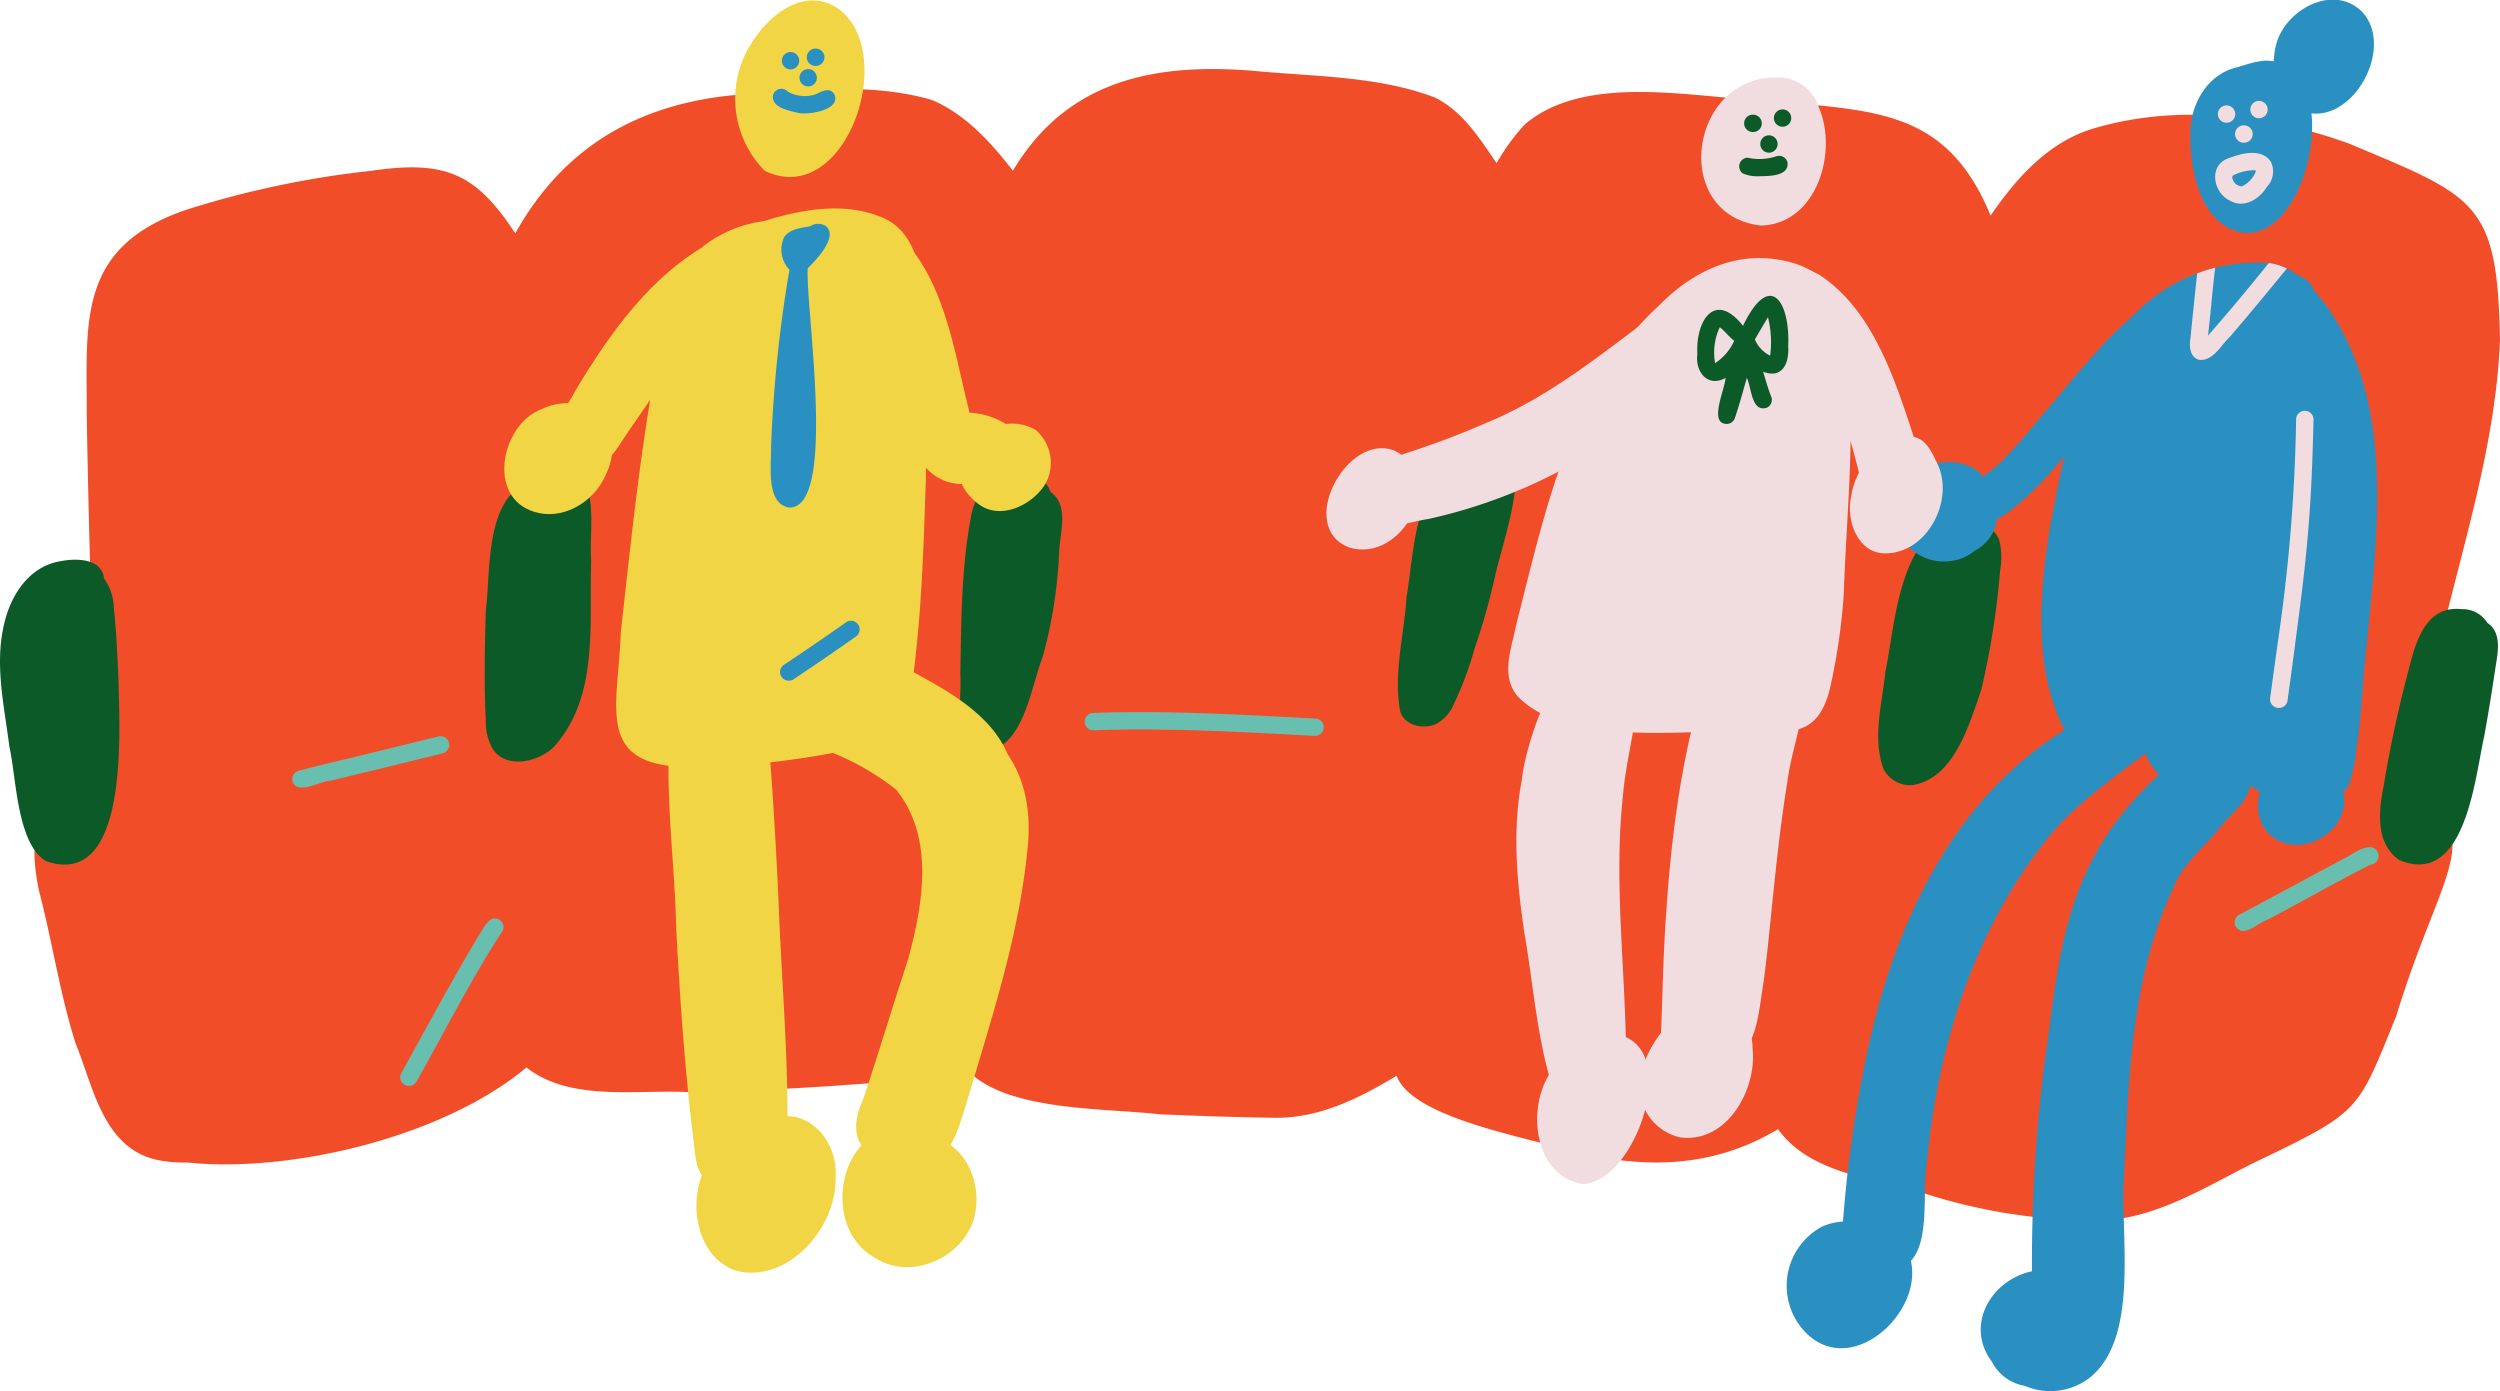 <svg xmlns="http://www.w3.org/2000/svg" viewBox="0 0 288.18 160.37"><defs><style>.cls-1{fill:#f24d29;}.cls-2{fill:#0d5a29;}.cls-3{fill:#f2d545;}.cls-4{fill:#2a90c1;}.cls-5{fill:#f1dce0;}.cls-6{fill:#68bfaf;}</style></defs><title>L5_theRow</title><g id="Layer_2" data-name="Layer 2"><g id="front_row" data-name="front row"><g id="front_row-2" data-name="front row"><g id="Vector_layer" data-name="Vector layer"><path class="cls-1" d="M270.77,16.55c14.64,6.15,17.12,6.64,17.41,22.64-.42,10.75-3.54,21.2-6.13,31.62-1.31,5.19-2.56,10.39-4.13,15.52-.41,1.36-.81,2.71-1.24,4.06,10.72,5.63,4.94,9-.46,26.73-4.36,10.71-4,10.94-15.06,16.27-6.2,2.89-12.31,7.24-19.46,7.31a65.59,65.59,0,0,1-19.24-2.93c-6-1.93-13.7-2.29-17.5-7.61-7.81,4.67-15.92,4.61-24.58,2.33C175.52,131,162.67,128.75,161,124c-4.25,2.56-8.92,4.93-14.09,4.85-4.42-.06-8.83-.22-13.25-.4-6.72-.82-20-.19-23.28-6.71-3.74,3.07-9,3-13.7,3.39q-8.7.6-17.44.75c-6.12-.27-13.54,1.09-18.56-2.83-9.28,7.76-25.93,11.87-37.78,11.07L21.53,134a15.12,15.12,0,0,1-3.35-.28c-6.33-1.34-7.44-8.55-9.46-13.43-1.84-5.79-2.7-11.81-4.24-17.67C2.88,94.74,5,92,11.5,88.45,10.56,75,10.25,61.57,10,48.12c.06-10.79-1.35-19.66,11.66-24A108.92,108.92,0,0,1,42.8,19.69c8.61-1.27,12.08.34,16.6,7.21C65.07,16.72,74,11.65,86,10.85c7.08-.5,14.55-1.32,21.42.67,3.93,1.67,6.84,4.95,9.34,8.16C123.08,9.06,133.45,7.1,145.42,8.25c6.69.59,13.72.6,20,3,3.24,1.61,5.16,4.76,7.1,7.56a23.43,23.43,0,0,1,3.26-4.48c7-5.95,19.42-3.08,28-2.71,12.27,1.15,20.62.91,25.68,13.23,2.88-4.19,6.52-8.39,11.73-10C250.81,11.94,261.54,13.2,270.77,16.55Z"></path><path class="cls-2" d="M5.28,99.26c-3.35-2.07-3.39-9.62-4.2-13.2C.49,81.37-.66,76.53.5,71.83c.75-3.19,2.82-6.56,6.5-7.14,1.94-.39,4.75-.27,5,2a6.05,6.05,0,0,1,1.12,3.39c.3,2.64.39,5.3.53,7.95C13.72,83.33,15.16,102.68,5.28,99.26Z"></path><path class="cls-2" d="M56.77,86.3A6.37,6.37,0,0,1,56,83.11c-.21-4.24-.12-8.49,0-12.74.67-5.34-.36-15.11,7.55-15.43a2.94,2.94,0,0,1,4.17,1.24c.79,2.75.24,5.76.43,8.6-.26,7.11.93,15.46-4.29,21.3C62.07,87.87,58.33,88.7,56.77,86.3Z"></path><path class="cls-2" d="M111.1,84.76c-.79-2.23-.27-4.72-.4-7,.1-6.06.1-12.16,1.22-18.16.52-3.27,3.26-5.85,6.89-4.72a2.56,2.56,0,0,1,2.27,1.81c2.3,1.63,1,4.93,1,7.25a54.34,54.34,0,0,1-1.91,11.87c-1.22,3-2.11,9.87-6,10.65A3,3,0,0,1,111.1,84.76Z"></path><path class="cls-2" d="M161.4,82c-.81-4.33.47-8.86.74-13.22.86-4.83.87-14.49,7.14-15.76a7.85,7.85,0,0,1,3,.42,2.56,2.56,0,0,1,2.37,2.73c-.31,3.38-1.44,6.65-2.26,10a75.35,75.35,0,0,1-2.41,8.58,39.14,39.14,0,0,1-2.38,6.38,4.56,4.56,0,0,1-2.08,2.34C164,84.12,161.88,83.61,161.4,82Z"></path><path class="cls-2" d="M217.1,88.61c-1.28-3.62-.14-7.53.24-11.22,1.07-5.17,1.48-14.36,6.91-17,1.45-.52,3.54-.66,4.75.38a2.44,2.44,0,0,1,1.47,1.54,8.44,8.44,0,0,1,.1,3.36,95.33,95.33,0,0,1-2.18,13.84c-1.35,3.8-3.07,10.28-8,11A3.47,3.47,0,0,1,217.1,88.61Z"></path><path class="cls-2" d="M276.55,99.13c-2.77-1.95-2.35-5.68-1.78-8.53.66-4.07,1.53-8.11,2.54-12.11.91-3.25,1.71-8.8,6.48-8.27a3.36,3.36,0,0,1,2.93,1.57c1.78,1.22,1.17,3.58.91,5.34-.39,2.62-.81,5.24-1.29,7.85C285.3,89.51,284.21,102.36,276.55,99.13Z"></path></g><g id="Vector_layer-2" data-name="Vector layer"><path class="cls-3" d="M80.56,88.4c-12.27.38-9.3-6.59-9-15.52C72.73,62.47,73.78,52,75.72,41.72c1.29-4.78,1.64-10.88,6.11-13.89A14.54,14.54,0,0,1,88,25.5c4.17-1.3,8.91-2.2,13.13-.65,5.66,1.87,5.18,9.17,5.6,14,.12,5.42,0,10.85,0,16.27-.28,8.19-.5,16.44-1.71,24.55-.69,5.57-3.54,6-8.4,7A91.84,91.84,0,0,1,80.56,88.4Z"></path><path class="cls-3" d="M88.15,19.69A11.85,11.85,0,0,1,86,6.07c1.88-3.78,6.48-8,10.73-5C103.6,6.32,97.4,24.15,88.15,19.69Z"></path><path class="cls-3" d="M67,53.22c-1.51,0-2.24-1.31-2.55-2.6-.85-2,1-3.78,1.83-5.52,4-6.66,8.76-13.44,15.75-17.2,2.25-1.19,6.83-3.36,7.35.69.07,2.72-3.14,2.56-4.87,3.67,1.37,2.8-2.34,4.7-3.8,6.64C79.33,40.43,78,42,76.65,43.62q-2.06,3-4.08,5.92C71.28,51.34,69.73,54.86,67,53.22Z"></path><path class="cls-3" d="M61.59,59c-5.54-1.67-3.8-10.1.82-11.83,2-1,5.47-1.19,6.59,1.12,2.31,1.6,1.77,4.73.61,6.89C68.18,58.05,64.71,60,61.59,59Z"></path><path class="cls-3" d="M113.33,56.05a11.3,11.3,0,0,1-1.35-.56,2.76,2.76,0,0,1-.83.3,5.52,5.52,0,0,1-4.64-2.16c-.48-.68-.29-1.38-.42-2.09a6,6,0,0,1-.36-3.24l-.93-3.71c-.31-1.5-1.14-3.33-.08-4.7-.92-3.14-2-6.36-4.16-8.87a21.18,21.18,0,0,0-1.88-1.55,2.51,2.51,0,0,1,3.4-3.69c6.7,5,7.74,14.18,9.68,21.79A8.74,8.74,0,0,1,117,49.65a2.61,2.61,0,0,1-.52,3.73A2.52,2.52,0,0,1,113.33,56.05Z"></path><path class="cls-3" d="M112.57,57.92c-5.56-4.45,1.61-11.36,6.82-8.36a5,5,0,0,1,1.15,6.15C119,58.3,115.11,60.13,112.57,57.92Z"></path><path class="cls-3" d="M82.44,136.54c-2.23-.56-2.25-3.12-2.49-5-1-8.13-1.57-16.31-2-24.49-.17-7.83-1.38-15.74-.67-23.55a2.55,2.55,0,0,1,4.93-.16,2.48,2.48,0,0,1,.86-.16A8.57,8.57,0,0,1,83.44,80a2.52,2.52,0,0,1,4.8.47c.65,8.1,1.21,16.22,1.54,24.34s1,16,1,24c.14,2.63-1.71,4.25-3.79,5.48C85.63,135.29,84.32,137,82.44,136.54Z"></path><path class="cls-3" d="M85.46,146.62c-7.12-1.41-6.91-14.73.63-15.16,4-5.75,10.67-1.83,10.23,4.45C96.36,141.37,91.23,147.52,85.46,146.62Z"></path><path class="cls-3" d="M105.86,134.63c-5.2-.49-8.93-2.31-6.31-8.06,1.79-5.4,3.36-10.61,5.13-16,1.71-6.33,3.08-14-1.38-19.54a29.47,29.47,0,0,0-7.63-4.37c-4.94,0-3.28-7.45,2.73-4.32a2.61,2.61,0,0,1-.13-1,2.51,2.51,0,0,1,2.62-4.26c2.3,1.14,4.26,2.79,6.73,3.54,8,3.25,11.82,8.79,10.79,17.54-1,9.91-4.19,19.45-7,29C110.5,130,109.5,134.28,105.86,134.63Z"></path><path class="cls-3" d="M114,93.88c-4.34-1.77,1.45-4.8-8.35-10.5-1.06-.64-2.15-1.22-3.26-1.77a2.5,2.5,0,0,1,2.37-4.41c4.9,2.62,10.87,5.85,12,11.77a7.73,7.73,0,0,1,.21,3.06A2.52,2.52,0,0,1,114,93.88Z"></path><path class="cls-3" d="M100.74,144.92c-5.33-3-4.61-12.27.94-14.61,1.79-.65,4.54-1,5.75.83,3.84.66,5.68,5.11,5,8.65C111.51,144.8,105.08,147.86,100.74,144.92Z"></path><path class="cls-4" d="M90.13,7a1,1,0,1,1,1,1A1,1,0,0,1,90.13,7Z"></path><path class="cls-4" d="M93,6.6a1,1,0,0,1,1-1,1,1,0,0,1,.07,2A1,1,0,0,1,93,6.6Z"></path><path class="cls-4" d="M92.16,9a1,1,0,0,1,2-.07,1,1,0,1,1-2,.07Z"></path><path class="cls-4" d="M91.94,13c-1-.26-3-.56-2.84-2a1,1,0,0,1,1.71-.44,4,4,0,0,0,3.23.31c.7-.37,1.72-.88,2.18.09C96.86,12.71,93.13,13.3,91.94,13Z"></path><path class="cls-4" d="M91,58.51c-2.76-.4-2.07-4.87-2.12-6.91A155.05,155.05,0,0,1,91,31.09a3.35,3.35,0,0,1-.61-3.74c.65-1,2-1.07,3-1.27A1.69,1.69,0,0,1,95.11,26c1.66,1.18-1,3.94-2,4.92C92.82,35.34,96.55,58.55,91,58.51Z"></path><path class="cls-4" d="M90.08,78a1,1,0,0,1,.31-1.38q3.61-2.4,7.17-4.91a1,1,0,1,1,1.07,1.69q-3.55,2.5-7.17,4.91A1,1,0,0,1,90.08,78Z"></path><path class="cls-4" d="M262.52,91.82a6.1,6.1,0,0,1-2.72-1,11,11,0,0,1-2.49-2.37c-3.66,4.72-9,2.55-10.4-2.75a5.41,5.41,0,0,1-8.32-.41C234.31,78,235,68.78,236.32,60.73,238,52,239.44,42.3,246.26,36a19.6,19.6,0,0,1,15.58-5.64c6.64,1.23,8.58,11.59,9.5,17.23C272.49,55.89,274.36,91.88,262.52,91.82Z"></path><path class="cls-4" d="M258.33,26.8c-4.88-1.06-6-7.62-5.84-11.87.15-3,1.85-6,4.75-7,1.76-.43,3.6-1.38,5.44-.7C269.93,9.31,266.05,28,258.33,26.8Z"></path><path class="cls-4" d="M264.88,12.62c-2.73-1.53-3.31-5.19-2.35-8,1.35-3.72,6.53-6.43,9.75-3.27C276.34,5.7,270.65,15.37,264.88,12.62Z"></path><path class="cls-4" d="M233.41,159.75a5.24,5.24,0,0,1-3.81-2.8c-3.13-4.16-.1-9.41,4.63-10.41a181.64,181.64,0,0,1,2-28c1.48-11.91,3.22-20.34,12.29-28.93,2-1.61,5.93-6.14,8.48-3.87,1.42-1.37,3.27-3.85,5.42-2.34a2.52,2.52,0,0,1,.88,2.93c-.93,1.71-2.67,2.86-3.92,4.35-.49,2-2.35,3.22-3.52,4.77-1.78,2.17-4.41,4.31-5.35,6.95-4.86,10.27-5.12,21.85-5.66,33-.51,6.82,1.85,18.57-3.87,23.34A7.43,7.43,0,0,1,233.41,159.75Z"></path><path class="cls-4" d="M217.34,146.42c-3.8.13-5.39-1.43-4.92-5.27a146.36,146.36,0,0,1,2.64-19c3-14.91,9.77-30,23.2-38.17a48.35,48.35,0,0,1,4.38-2.63c1.07-.56,2-1,3.07-.57,2.17-1.66,6.3-3.74,7,.36.12,1.69-1.34,2.62-2.55,3.5-4.52,3.65-9.58,6.79-13.45,11.16-8.91,10.66-13.29,24.4-14.58,38.08C221.35,137.8,223.29,146.6,217.34,146.42Z"></path><path class="cls-4" d="M207.81,153.24A7.74,7.74,0,0,1,210,141.41a6.75,6.75,0,0,1,5.09-.2,5.29,5.29,0,0,1,3.78,1.48C224.42,148.84,213.81,160.17,207.81,153.24Z"></path><path class="cls-4" d="M227.39,58.74c-1.55-2.55,1.66-3.9,3.16-5.37a68,68,0,0,0,4.63-5.26c4.61-5.23,8.81-11.27,15-14.69,2.5-1.26,8-4.11,8.71.35a2.54,2.54,0,0,1-2.42,2.59,3.34,3.34,0,0,0-1.27.28c-5,1.73-8.63,5.81-12,9.72-4.07,4.44-7.36,9.7-12.38,13.16A2.51,2.51,0,0,1,227.39,58.74Z"></path><path class="cls-4" d="M224.14,63.79a4.84,4.84,0,0,1-2.7-2,2.54,2.54,0,0,1-.37-4.63c1-2.43,3.85-3.94,6.29-2.52,1.08.76,2.65,1.41,2.61,3A4.76,4.76,0,0,1,224.14,63.79Z"></path><path class="cls-4" d="M267.68,91.23a3.24,3.24,0,0,1-1.83-2,2.43,2.43,0,0,1,.74-2.62c.43-1.75-.33-3.42,0-5.19.15-3.28,1.21-6.35,1.49-9.57.95-11.43,3-25.32-4.87-34.81a7.56,7.56,0,0,1-1.37-2.12,2.5,2.5,0,0,1,1.64-3.13,2.58,2.58,0,0,1,3.18,1.56c.68.87,1.41,1.7,2,2.61,7.36,11.12,5.39,25.35,4.2,37.93-.5,4-.57,8.09-1.18,12.06C271.45,88.26,271.05,92.26,267.68,91.23Z"></path><path class="cls-4" d="M263.06,97.08c-3.84-1.48-3.42-6.77-.46-9,1.61-1.48,3.85-1.43,5.87-1.23a2.5,2.5,0,0,1,1.65,4.43C271,95.15,266.57,98.43,263.06,97.08Z"></path><path class="cls-4" d="M221.68,64.2c-4.73-2.33-4.16-8.45.56-10.42,2.85-1.54,8.88.48,5.84,4.23,3.65,1.9-.11,6.33-3,6.62A5.66,5.66,0,0,1,221.68,64.2Zm2.39-4.49c.68,0,.89-.88,1.37-1.24a1.59,1.59,0,0,0-2,.52C223.26,59.37,223.71,59.73,224.07,59.71Z"></path><path class="cls-5" d="M262.58,81.6a1,1,0,0,1-.9-1.1c.33-2.41.65-4.82,1-7.24a195.13,195.13,0,0,0,2-25,1,1,0,0,1,2,.2c-.1,4.32-.25,8.64-.63,12.95-.37,4.56-1,9.11-1.59,13.65q-.37,2.8-.76,5.61A1,1,0,0,1,262.58,81.6Z"></path><path class="cls-5" d="M255.66,13.15a1,1,0,1,1,1,1A1,1,0,0,1,255.66,13.15Z"></path><path class="cls-5" d="M259.4,12.63a1,1,0,1,1,1,1A1,1,0,0,1,259.4,12.63Z"></path><path class="cls-5" d="M257.64,15.45a1,1,0,0,1,1-1,1,1,0,0,1,.07,2A1,1,0,0,1,257.64,15.45Z"></path><path class="cls-5" d="M257,23.1c-1.83-.88-2.42-3.86-.32-4.78,1.56-.6,3.9-1.33,5.07.29a2.57,2.57,0,0,1-.45,2.94C260.42,23,258.61,24.08,257,23.1Zm1.43-1.62a3.11,3.11,0,0,0,1.62-1.79l-.15-.07a5.5,5.5,0,0,0-2.53.62,1.89,1.89,0,0,0-.06.18v0a.31.31,0,0,0,0-.08A1.17,1.17,0,0,0,258.43,21.48Z"></path><path class="cls-5" d="M204,84.29c-8.19-.43-23.15,2.19-29.09-4.06-2-2.41-.63-5.63-.11-8.31,3.32-13,6.22-27.44,16.57-36.83,3-3.05,7-5.34,11.37-5.34,4,0,8.69,1.67,9.37,6.08,2.25,10.66.78,21.74.43,32.54a71,71,0,0,1-1.6,11C209.94,83.37,208.05,84.6,204,84.29Zm.29-5a2.81,2.81,0,0,1-.39-.38l-.2-.07h0a4.12,4.12,0,0,1-.66.46Zm2.4-43.56.1,0a5.29,5.29,0,0,0-1.21-.55,1.87,1.87,0,0,1-.17.31A3.18,3.18,0,0,1,206.64,35.74Z"></path><path class="cls-5" d="M201,76a2.5,2.5,0,1,1,2.58,2.41A2.51,2.51,0,0,1,201,76Z"></path><path class="cls-5" d="M202.33,79.87a3.81,3.81,0,0,1-1.15-3.45c.46-1.45,1.71-2.59,2-4.13-1-4.16.33-8.56.37-12.79a170.67,170.67,0,0,0,.52-22.27c-3.09-2,.16-6.15,3.09-4.63,4.52,1.45.58,32.14.66,37.61,1,1.42.33,3.19-.25,4.64A2.66,2.66,0,0,1,207,76.5C206.84,78.79,204.75,81.45,202.33,79.87Z"></path><path class="cls-5" d="M160.25,55.44a2.55,2.55,0,0,1,1.64-3.14,98.82,98.82,0,0,0,9.59-3.62c7.27-3,13.43-8.11,19.67-12.75,1.86-1.18,3.63-3.78,6.1-3a2.57,2.57,0,0,1-.38,4.89c-6.42,4.94-12.82,10-19.93,13.92a115.78,115.78,0,0,1-13.55,5.33A2.53,2.53,0,0,1,160.25,55.44Z"></path><path class="cls-5" d="M155.53,63.11c-6.17-2.34-.26-13.33,5.21-11.17C167,55,161.61,65,155.53,63.11Z"></path><path class="cls-5" d="M214.67,56.15a86.92,86.92,0,0,0-3.85-12.64c-1.22-2.49-2.13-5.63-4.56-7.17a2.39,2.39,0,0,1-.67-.71c-1.61-2.94,2.19-5.14,4.36-2.87,3.27,2.91,4.86,7.2,6.39,11.19a93,93,0,0,1,3.25,11.35,2.5,2.5,0,1,1-4.92.85Z"></path><path class="cls-5" d="M217.23,63.79c-3.11-.06-4.43-3.8-3.87-6.45.47-3.44,3.13-6.68,6.73-7,1.77-.09,2.55,1.67,3.18,3C225.42,57.58,222.15,63.87,217.23,63.79Z"></path><path class="cls-5" d="M203,26c-10.51-1.18-8.33-17.4,2-17.06a4.85,4.85,0,0,1,4.65,3.42C211.89,17.44,209.47,25.82,203,26Z"></path><path class="cls-5" d="M182.36,136.47c-5.47-1-6.34-8.42-3.82-12.56-1.46-5.32-1.88-11-2.83-16.41-.85-5.81-1.4-11.74-.29-17.57.27-3.49,4.59-18.36,9.46-12a2.78,2.78,0,0,1,3.85,2.55c-.26,3.78-1.34,7.47-1.65,11.25-1,9.26.11,18.56.33,27.82C193.47,122.2,188.1,136.56,182.36,136.47Z"></path><path class="cls-5" d="M193.38,122.79c-1.86-.77-2-2.92-1.87-4.67.12-3.31.2-6.62.37-9.92.52-9.27,1.49-18.58,4-27.54.53-1.77,1.32-4,3.47-4.14a2.51,2.51,0,0,1,2.23,3.77,2.56,2.56,0,0,1,.77.24,6,6,0,0,1,1.29-2.65A2.62,2.62,0,0,1,208,79.2c0,3.65-1.47,7.19-1.95,10.8-.86,5.28-1.4,10.61-1.94,15.92-.26,2.51-.5,5-.86,7.53-.49,2.89-.6,6.19-2.73,8.43a4.48,4.48,0,0,1-3.14,1.14C196.07,123.14,194.64,123.4,193.38,122.79Z"></path><path class="cls-5" d="M193.63,131.1a6,6,0,0,1-4.41-7.43c.87-4.07,5.26-9.41,9.8-7.24,2,.36,3,2.47,3,4.37C202.57,125.58,199.05,131.87,193.63,131.1Z"></path><path class="cls-5" d="M158.53,59.93a2.54,2.54,0,0,1,1-4.56,19.15,19.15,0,0,0,5.64-.78,54.88,54.88,0,0,0,18.66-8.68c1.85-1.2,4.27-4.16,6.39-1.8a2.51,2.51,0,0,1-.33,3.52,60.78,60.78,0,0,1-25.26,12.2C162.68,60.1,160.33,61.14,158.53,59.93Z"></path><path class="cls-5" d="M216.43,53.67c-2-6.08-3.83-13-8.74-17.4a17.43,17.43,0,0,0-2.5-1,2.53,2.53,0,0,1-1-3.39c1.2-2.19,3.78-1.05,5.51-.22C216.36,36,218.81,45,221.2,52.18A2.5,2.5,0,0,1,216.43,53.67Z"></path><path class="cls-2" d="M201.05,14.22a1,1,0,0,1,1-1,1,1,0,0,1,.07,2A1,1,0,0,1,201.05,14.22Z"></path><path class="cls-2" d="M204.48,13.61a1,1,0,1,1,1,1A1,1,0,0,1,204.48,13.61Z"></path><path class="cls-2" d="M202.91,16.6a1,1,0,1,1,1,1A1,1,0,0,1,202.91,16.6Z"></path><path class="cls-2" d="M202.6,20.32a4.17,4.17,0,0,1-1.69-.32,1,1,0,0,1,.55-1.82,6.22,6.22,0,0,0,3.32-.17,1,1,0,0,1,1.26.66C206.32,20.39,203.74,20.29,202.6,20.32Z"></path><path class="cls-2" d="M198.91,48.86c-1.9-.18-.07-4,0-5.3-2.05,1.16-3.53-.71-3.25-2.73-.23-3.81,2-7.41,5.26-3.27h0c3.1-6.45,5.45-2.82,5.21,2.38.12,1.92-.65,3.76-2.89,2.91.29.95.55,1.9.91,2.82a1,1,0,0,1-.49,1.33c-1.79.56-1.75-2.35-2.3-3.44-.45,1.56-.87,3.14-1.39,4.67A1,1,0,0,1,198.91,48.86Zm-1.2-7a6.1,6.1,0,0,0,2.2-2.58c-.61-.44-1.06-1.1-1.67-1.56A6.91,6.91,0,0,0,197.71,41.89Zm6.34-.88a11.85,11.85,0,0,0-.25-4.41c-.51.83-1,1.69-1.51,2.55A3.63,3.63,0,0,0,204.05,41Z"></path><path class="cls-6" d="M46.67,125.06a1,1,0,0,1-.41-1.36c2.26-4.1,4.5-8.2,6.82-12.27.74-1.29,1.48-2.57,2.26-3.83.51-.81,1.26-2.37,2.38-1.46a1,1,0,0,1,.06,1.4c-3.58,5.51-6.52,11.4-9.76,17.11A1,1,0,0,1,46.67,125.06Z"></path><path class="cls-6" d="M33.74,90.12a1,1,0,0,1,.66-1.26c2-.53,3.94-1,5.79-1.43l10.29-2.52a1,1,0,0,1,.6,1.91q-6.49,1.61-13,3.18C36.88,90.05,34.32,91.65,33.74,90.12Z"></path><path class="cls-6" d="M151.49,84.82c-8.58-.45-16.89-.94-25.42-.64a1,1,0,0,1-.07-2c8.57-.31,17.13.21,25.69.65A1,1,0,0,1,151.49,84.82Z"></path><path class="cls-6" d="M257.69,106.75a1,1,0,0,1,.48-1.33l12.09-6.49c.93-.42,1.78-1.21,2.82-1.27a1,1,0,0,1,.2,2c-4,2-7.94,4.29-11.94,6.38C260.24,106.36,258.61,108.22,257.69,106.75Z"></path><path class="cls-5" d="M261.84,30.36a7,7,0,0,1,1.77.59c-2.17,2.66-4.35,5.3-6.59,7.9-1.06,1-1.89,2.77-3.51,2.63-1.14-.32-1.17-1.63-1-2.6.24-2.46.5-4.91.76-7.36a19.36,19.36,0,0,1,2.08-.67c-.32,2.6-.52,5.22-.83,7.83,2.41-2.73,4.73-5.53,7-8.35Z"></path></g></g></g></g></svg>
